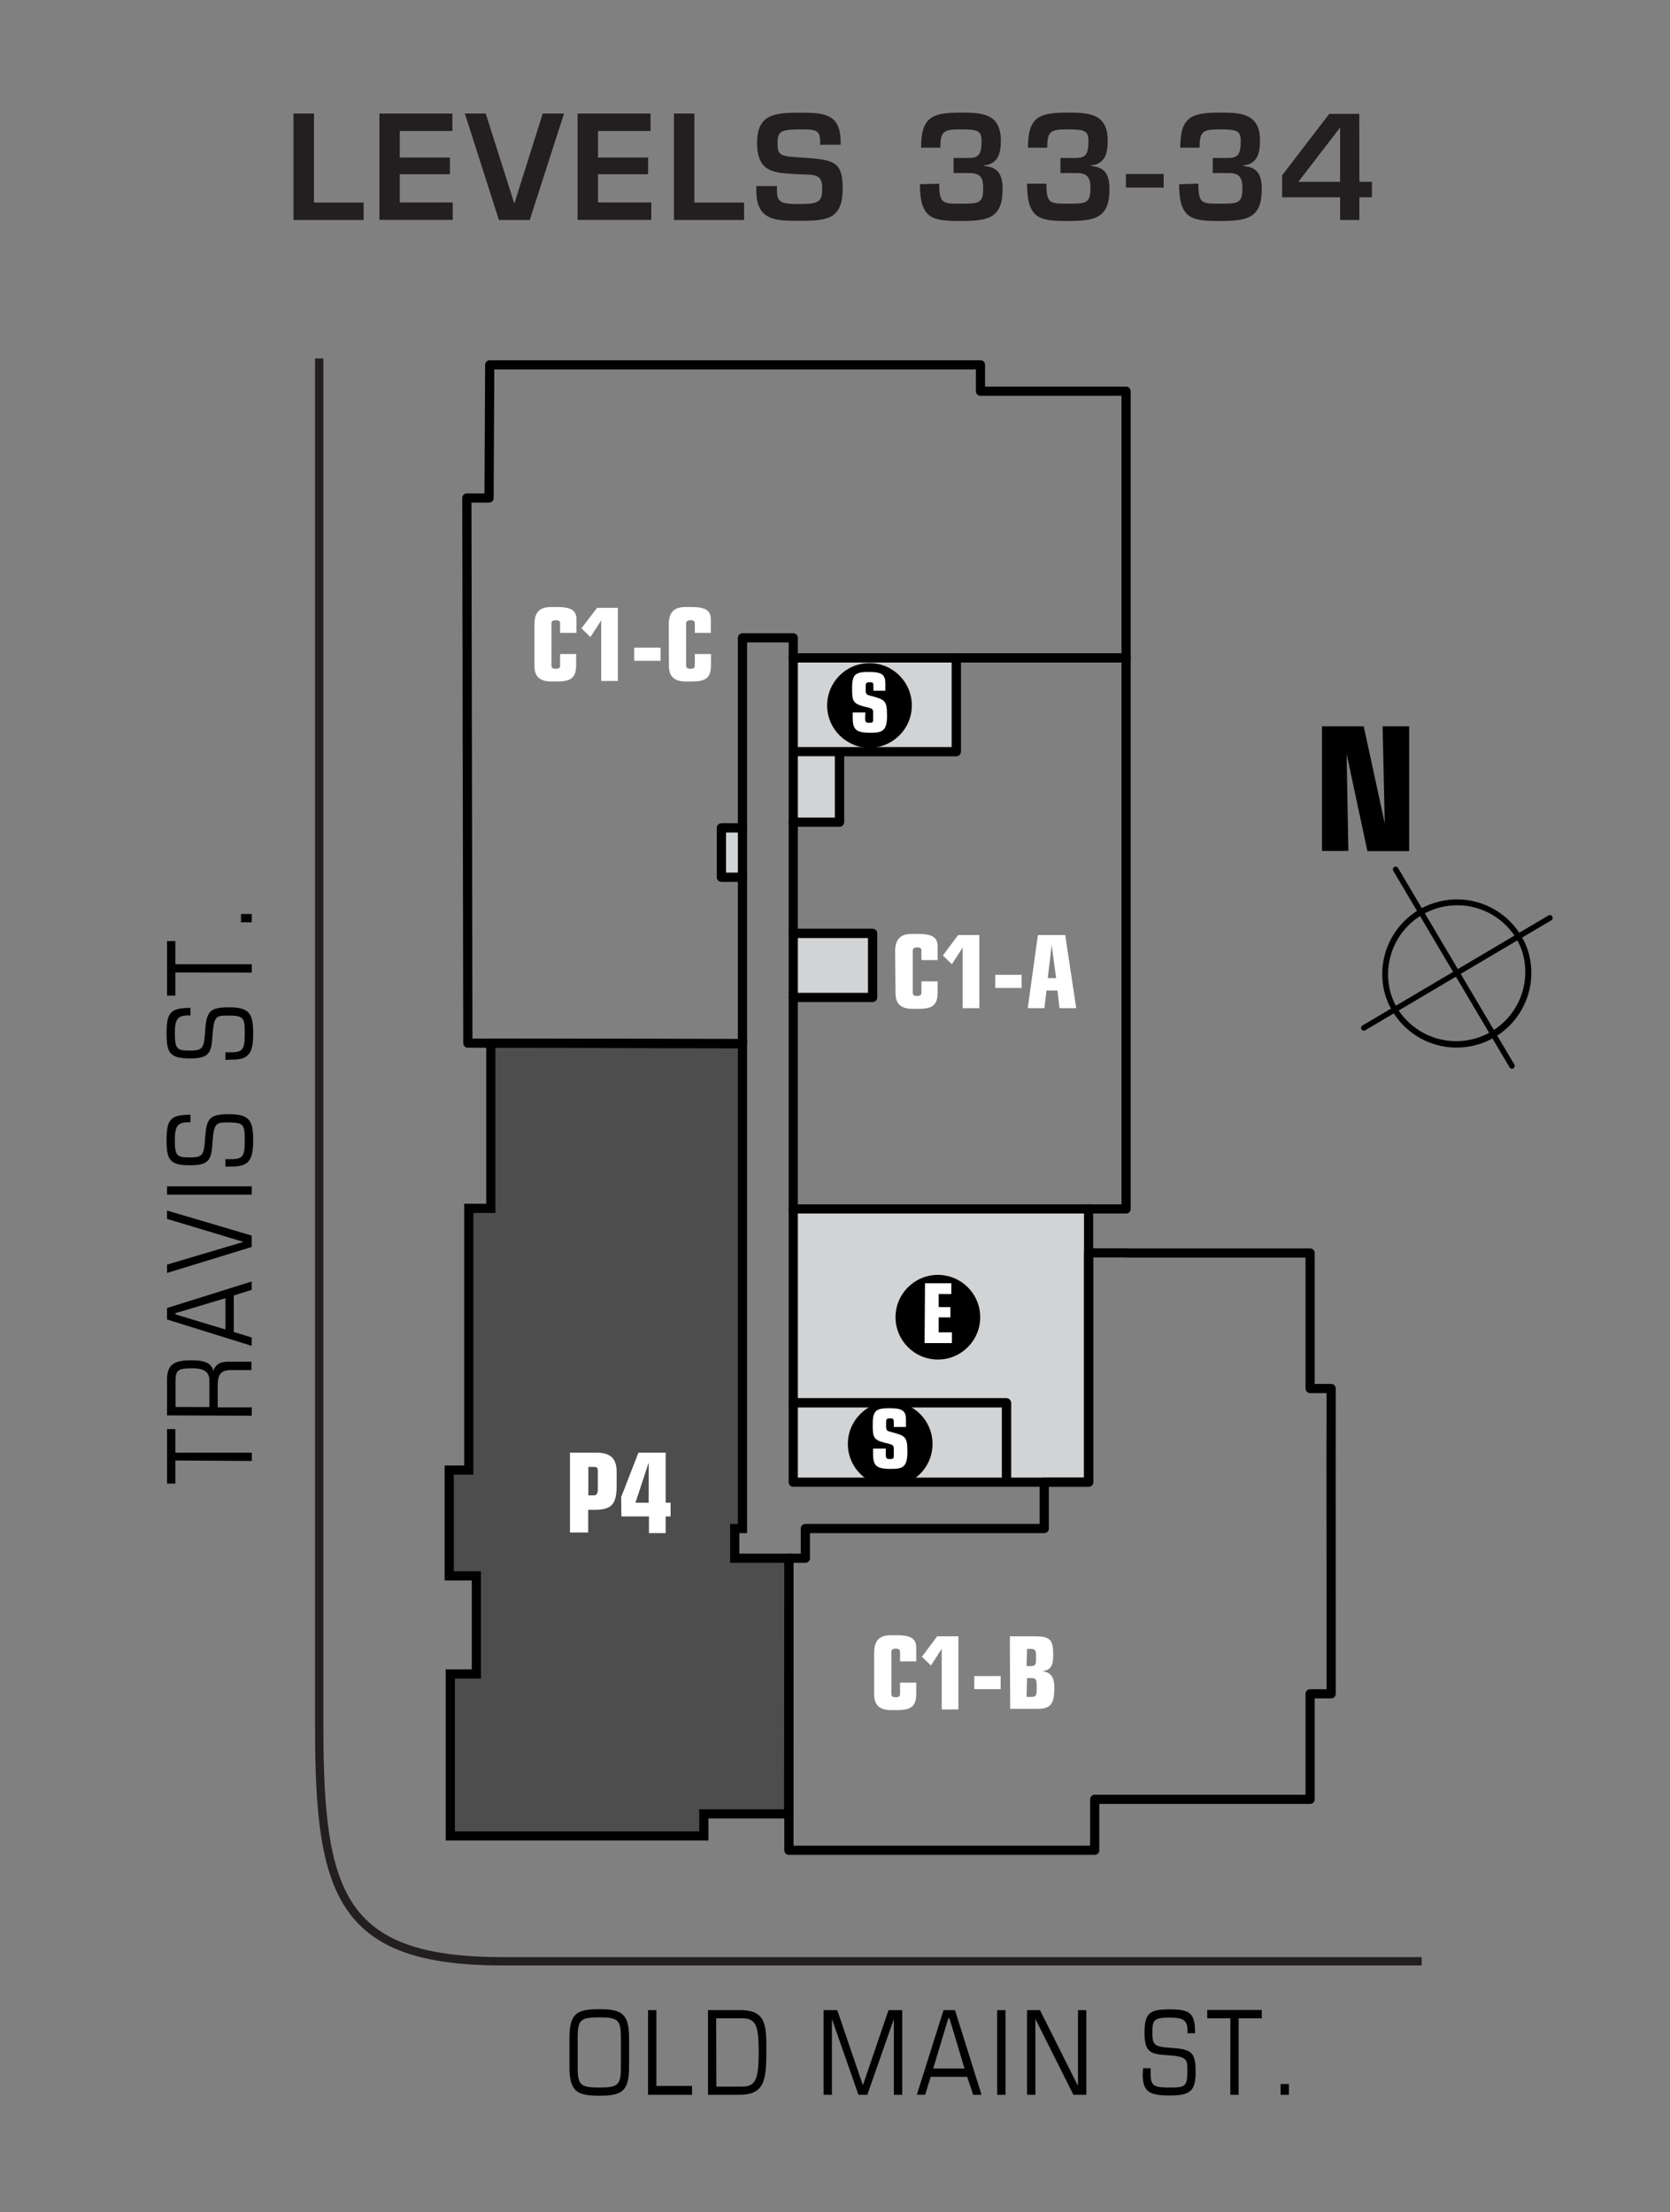 <svg xmlns="http://www.w3.org/2000/svg" width="200" height="265" viewBox="0 0 200 265"><rect x="0" y="0" width="200" height="265" fill="#808080" stroke="none"/><defs><style>.a{fill:#4d4d4d}.a,.c,.d{stroke:#000;stroke-width:1.1px}.a,.e{stroke-miterlimit:10}.b{fill:#fff}.c,.e{fill:none}.c,.d{stroke-linecap:round;stroke-linejoin:round}.d{fill:#d1d3d4}.e{stroke:#231f20}.f{fill:#231f20}</style></defs><title>Latitude</title><path class="a" d="M87.99 183.09h.93v-58.08l-30.14-.06v19.79h-2.64v31.35H53.8v12.67h3.25v11.75h-3.12v19.4h30.36v-2.64h10.16l.03-30.62h-6.49v-3.56z"/><path class="b" d="M107.2 114c0-1.4.53-2.13 2-2.13h.8c1.75 0 2.29.48 2.29 1.5V115h-1.94v-1.15c0-.27-.18-.37-.51-.37s-.53.11-.53.38v5.06c0 .27.18.38.52.38s.52-.11.52-.37v-1.38h1.94v1.29c0 1.55-.59 2-2.29 2h-.75c-1.49 0-2-.74-2-1.87zm7.55-2h2.54v8.76h-2v-7.26l-1.29 2-1.08-1.05zm4.44 4.77h3.16v1.57h-3.16zm5.11-4.77h3.27l1.32 8.76h-2l-.25-2.11h-1.31l-.25 2.11h-2zm1.65 1.21l-.47 3.95h1zM64 74.84c0-1.4.53-2.13 2-2.13h.75c1.75 0 2.29.48 2.29 1.5v1.6h-1.96v-1.15c0-.27-.18-.37-.51-.37s-.53.11-.53.38v5.06c0 .27.18.38.52.38s.52-.11.52-.37v-1.4H69v1.29c0 1.55-.59 2-2.29 2H66c-1.49 0-2-.74-2-1.87zm7.51-2.03H74v8.76h-2v-7.26l-1.29 2-1.08-1.05zm4.44 4.77h3.16v1.57h-3.16zm4.14-2.74c0-1.4.53-2.13 2-2.13h.75c1.75 0 2.29.48 2.29 1.5v1.6h-1.92v-1.15c0-.27-.18-.37-.51-.37s-.53.11-.53.38v5.06c0 .27.18.38.52.38s.52-.11.52-.37v-1.4h1.94v1.29c0 1.55-.59 2-2.29 2h-.75c-1.49 0-2-.74-2-1.87zM104.69 198c0-1.4.53-2.13 2-2.13h.75c1.75 0 2.29.48 2.29 1.5V199h-1.94v-1.15c0-.27-.18-.37-.51-.37s-.53.11-.53.38v5.06c0 .27.18.38.52.38s.52-.11.52-.37v-1.38h1.94v1.29c0 1.55-.59 2-2.29 2h-.75c-1.49 0-2-.74-2-1.87zm7.55-2h2.54v8.76h-2v-7.26l-1.29 2-1.08-1.05zm4.44 4.76h3.16v1.57h-3.16zm4.26-4.76h3c1.74 0 2.19.36 2.19 2.12 0 1.15-.08 1.88-1.31 2.08 1.25.1 1.45 1 1.45 2 0 1.84-.42 2.49-2 2.49h-3.29zm2 3.57h.48c.58 0 .65-.19.65-.77v-.53c0-.57-.07-.76-.65-.76H123zm0 3.69h.59c.5 0 .62-.15.62-.81v-.65c0-.65-.15-.8-.62-.8H123zM68.26 174h3.15c1.58 0 2.44.58 2.44 2.32V178c0 2.28-.7 2.85-2.67 2.85h-.74v2.72h-2.18zm2.84 5.12c.32 0 .49-.17.49-.7v-2.3c0-.32-.12-.41-.5-.41h-.63v3.41zm3.29.21l2.07-5.33h3.26v6h.59v1.64h-.59v2h-2v-2h-3.3zm3.3-4.14L76.1 180h1.58z"/><path class="c" d="M88.92 105.07H86.4v-5.9h2.52V76.4H95v2.41h39.86V46.86h-17.44V43.7H58.65l-.08 15.95h-2.66l.12 65.3 32.89.06v-19.94z"/><path class="c" d="M130.37 144.81h4.49v-66h-20.34v11.22h-13.99v8.44H95v13.34h9.5v7.65H95v25.35"/><path class="d" d="M130.37 144.81v32.73h-9.84v-9.5H95v-23.23h35.37z"/><path class="d" d="M120.53 168.04v9.5H95v-9.5zm-6.01-89.23v11.22H95V78.81zm-25.6 20.36v5.9H86.4v-5.9zm15.58 12.64v7.66H95v-7.66zm-3.97-21.78v8.45H95v-8.45z"/><circle cx="104.13" cy="84.5" r="5.07"/><path class="b" d="M103.61 85.89c0 .49 0 .69.48.69s.48-.12.48-.43v-.77c0-.49-.11-.52-1-.73-1.28-.31-1.52-.61-1.52-1.89v-.43c0-1.67.51-1.84 2.08-1.84s1.9.4 1.9 1.39v.86h-1.43v-.34c0-.63 0-.68-.46-.68s-.46.18-.46.51v.47c0 .46.12.53.6.65 1.75.45 1.95.58 1.95 2.42s-.63 2-2 2c-1.78 0-2.11-.42-2.11-1.84v-.59h1.52z"/><circle cx="106.61" cy="172.96" r="5.07"/><path class="b" d="M106.08 174.08c0 .49 0 .69.48.69s.48-.12.48-.43v-.77c0-.49-.11-.52-1-.73-1.28-.31-1.52-.61-1.52-1.89v-.43c0-1.67.51-1.84 2.08-1.84s1.9.4 1.9 1.39v.86h-1.46v-.35c0-.63 0-.68-.46-.68s-.46.18-.46.51v.47c0 .46.12.53.6.65 1.75.45 1.95.58 1.95 2.42s-.63 2-2 2c-1.78 0-2.11-.42-2.11-1.84v-.59h1.52z"/><circle cx="112.32" cy="157.78" r="5.07"/><path class="b" d="M110.78 153.71h3.15V155h-1.51v1.57h1.4v1.23h-1.4v1.79H114v1.29h-3.27z"/><path class="c" d="M131.1 221.63v-6.1h25.8v-12.64h2.52l-.01-27.99.01-8.58h-2.52v-16.23h-22.04v-.02h-4.49v27.47h-5.31v5.55H96.45v3.56h-1.97v34.98h36.62z"/><path d="M68.2 244.14c0-3 .91-3.47 3.57-3.47s3.57.5 3.57 3.47v3.42c0 3-.91 3.47-3.57 3.47s-3.57-.5-3.57-3.47zm6.16.06c0-2.24-.29-2.55-2.59-2.55s-2.59.31-2.59 2.55v3.3c0 2.24.29 2.55 2.59 2.55s2.59-.31 2.59-2.55zm3.25-3.42h1v9.08h4.27v1.06h-5.27zm7.18 0h3.88c3 0 3.11 1.71 3.11 4.66 0 3.71-.17 5.48-3.25 5.48h-3.74zm1 9.16h3.07c1.62 0 2-.87 2-4.09s-.31-4.09-2-4.09h-3.09zm12.84-9.16h1.64l3.07 9 3.07-9h1.64v10.14h-1v-9.08l-3.18 9.08h-1.06l-3.18-9.08v9.08h-1zm17.2 7.99h-4.37l-.66 2.14h-1l3.2-10.13h1.37l3.18 10.14h-1zm-2.12-7h-.14l-1.81 6h3.75zm5.71-.99h1v10.14h-1zm3.58 0h1.55l4.55 9.08v-9.08h1v10.14h-1.55l-4.55-9.08v9.08h-1zm13.9 6.96h.9v.59c0 1.51.34 1.72 2.24 1.72s2.16-.1 2.16-2c0-1.29 0-1.67-2-1.84l-1-.08c-1.72-.14-2.13-.74-2.13-2.67 0-2.47.76-2.77 3.05-2.77 2.47 0 3 .5 3 2.86h-.9v-.22c0-1.33-.46-1.65-2.14-1.65-1.92 0-2.07.29-2.07 1.79s.25 1.69 2.13 1.82c2.51.17 3.05.45 3.05 2.91s-.86 2.8-3.19 2.8-3.15-.46-3.15-2.51zm10.45-5.98h-2.77v-1h6.53v1h-2.77v9.16h-1zm6.01 7.87h1v1.29h-1zM21 174.94v2.77h-1v-6.53h1V174h9.16v1zm-1-5.4v-4.15c0-1.78.62-2.45 2.87-2.45 1.75 0 2.45.36 2.69 1.29.22-.8.83-1.12 1.78-1.12h2.77v1h-2.27c-1.34 0-1.77.38-1.77 1.92v2.55h4.08v1zm5.08-1v-3.18c0-1-.64-1.46-2-1.46-1.9 0-2.06.25-2.06 1.76v2.87zM28 155.18v4.37l2.14.66v1L20 158.05v-1.37l10.14-3.18v1zm-7 2.12v.14l6 1.81v-3.75zm-1-4.82v-1l9.16-2.72L20 146v-1l10.14 3v1.37zm0-9.38v-1h10.15v1zm7-3.35v-.9h.59c1.51 0 1.72-.34 1.72-2.24s-.1-2.16-2-2.16c-1.29 0-1.67 0-1.83 2l-.08 1c-.14 1.72-.74 2.13-2.68 2.13-2.47 0-2.77-.76-2.77-3.05 0-2.47.5-3 2.86-3v.9h-.22c-1.33 0-1.65.46-1.65 2.14 0 1.92.29 2.07 1.79 2.07s1.69-.25 1.82-2.13c.17-2.51.45-3.05 2.91-3.05s2.86.84 2.86 3.12-.46 3.15-2.51 3.15zm0-12.8v-.9h.59c1.51 0 1.72-.34 1.72-2.24s-.1-2.16-2-2.16c-1.29 0-1.67 0-1.83 2l-.08 1c-.14 1.72-.74 2.13-2.68 2.13-2.47 0-2.77-.76-2.77-3.05 0-2.46.5-3 2.86-3v.9h-.22c-1.33 0-1.65.46-1.65 2.14 0 1.92.29 2.07 1.79 2.07s1.69-.25 1.82-2.13c.17-2.51.45-3.05 2.91-3.05s2.86.84 2.86 3.12-.46 3.15-2.51 3.15zm-6-10.46v2.77h-1v-6.53h1v2.77h9.16v1zm7.86-6.01v-1h1.29v1zm152.52 17.09a.33.33 0 0 1-.6.27l-13.92-23.53a.33.33 0 1 1 .57-.34l13.92 23.53a.21.21 0 0 1 .03.07z"/><path d="M183 113.91a8.95 8.95 0 0 1-16.26 7.18 9 9 0 0 1-.85-1.93 8.95 8.95 0 0 1 17.11-5.25zM166.56 119a8.38 8.38 0 0 0 .79 1.79 8.28 8.28 0 0 0 15-6.64 8.36 8.36 0 0 0-.79-1.79 8.28 8.28 0 0 0-15 6.64z"/><path d="M185.93 109.85a.33.33 0 0 1-.15.39l-22.28 13.17a.33.33 0 0 1-.34-.57l22.28-13.18a.33.33 0 0 1 .46.11zm-24.66-19.56l.21 11.64h-3.16V87h5l2.52 11.64-.26-11.64h3.18v14.95h-5z"/><path class="e" d="M38.23 42.94v163.93c0 20 2.51 28.06 21.93 28.06h110.1"/><path class="f" d="M37.6 24.26h5.95v2.09h-8.4V13.6h2.45zm10.28-5.39h6v2h-6v3.38h6.34v2.09h-8.78V13.6h8.74v2.09h-6.3zm19.67-5.27l-4.11 12.75h-3.69L55.67 13.6h2.5l3.4 10.71h.05L65 13.6zm4.07 5.27h6v2h-6v3.38H78v2.09h-8.83V13.6h8.74v2.09h-6.29zm11.54 5.39h5.95v2.09h-8.4V13.6h2.45zm9.89-1.97v.59c0 1.46.63 1.56 2.89 1.56s2.53-.41 2.53-1.89c0-1.82-1-1.58-2.87-1.68-2.75-.17-4.93-.07-4.93-3.77 0-3.5 2.21-3.6 5.27-3.6 2.6 0 4.73.08 4.73 3.43v.41h-2.45v-.41c0-1.38-.56-1.43-2.28-1.43-2.43 0-2.82.24-2.82 1.6 0 1.56.32 1.61 2.8 1.77 3.93.24 5 .44 5 3.69 0 3.59-1.7 3.89-5 3.89-2.82 0-5.34.09-5.34-3.57v-.59zm19.43-.29c0 2.36.39 2.4 2.52 2.4s2.75 0 2.75-1.78c0-1.36-.32-1.89-1.7-1.89h-1.85v-1.81h1.85c1.27 0 1.5-.56 1.5-2.09 0-1.22-.56-1.33-2.55-1.33s-2.38.22-2.38 2.19h-2.31c0-3.67 1.31-4.2 4.69-4.2 2.41 0 4.86 0 4.86 3.33 0 1.51-.29 2.8-2 3v.07c1.75.12 2.21 1.12 2.21 2.79 0 3.52-1.82 3.79-5.07 3.79s-4.83-.19-4.83-4.4zm12.84 0c0 2.36.39 2.4 2.52 2.4s2.75 0 2.75-1.78c0-1.36-.32-1.89-1.7-1.89H127v-1.81h1.85c1.27 0 1.5-.56 1.5-2.09 0-1.22-.56-1.33-2.55-1.33s-2.38.22-2.38 2.19h-2.31c0-3.67 1.31-4.2 4.69-4.2 2.41 0 4.86 0 4.86 3.33 0 1.51-.29 2.8-2 3v.07c1.75.12 2.21 1.12 2.21 2.79 0 3.52-1.82 3.79-5.07 3.79S123 26.26 123 22zm14.04-1.16v1.63h-4.52v-1.63zm4.16 1.16c0 2.36.39 2.4 2.52 2.4s2.75 0 2.75-1.78c0-1.36-.32-1.89-1.7-1.89h-1.85v-1.81h1.85c1.27 0 1.5-.56 1.5-2.09 0-1.22-.56-1.33-2.55-1.33s-2.38.22-2.38 2.19h-2.31c0-3.67 1.31-4.2 4.69-4.2 2.41 0 4.86 0 4.86 3.33 0 1.51-.29 2.8-2 3v.07c1.75.12 2.21 1.12 2.21 2.79 0 3.52-1.82 3.79-5.07 3.79s-4.83-.19-4.83-4.4zm19.28-.22h1.5v1.85h-1.5v2.72h-2.31v-2.72h-6.94V21l5.64-7.36h3.6zm-2.31-6.41h-.07l-4.93 6.41h5z"/></svg>